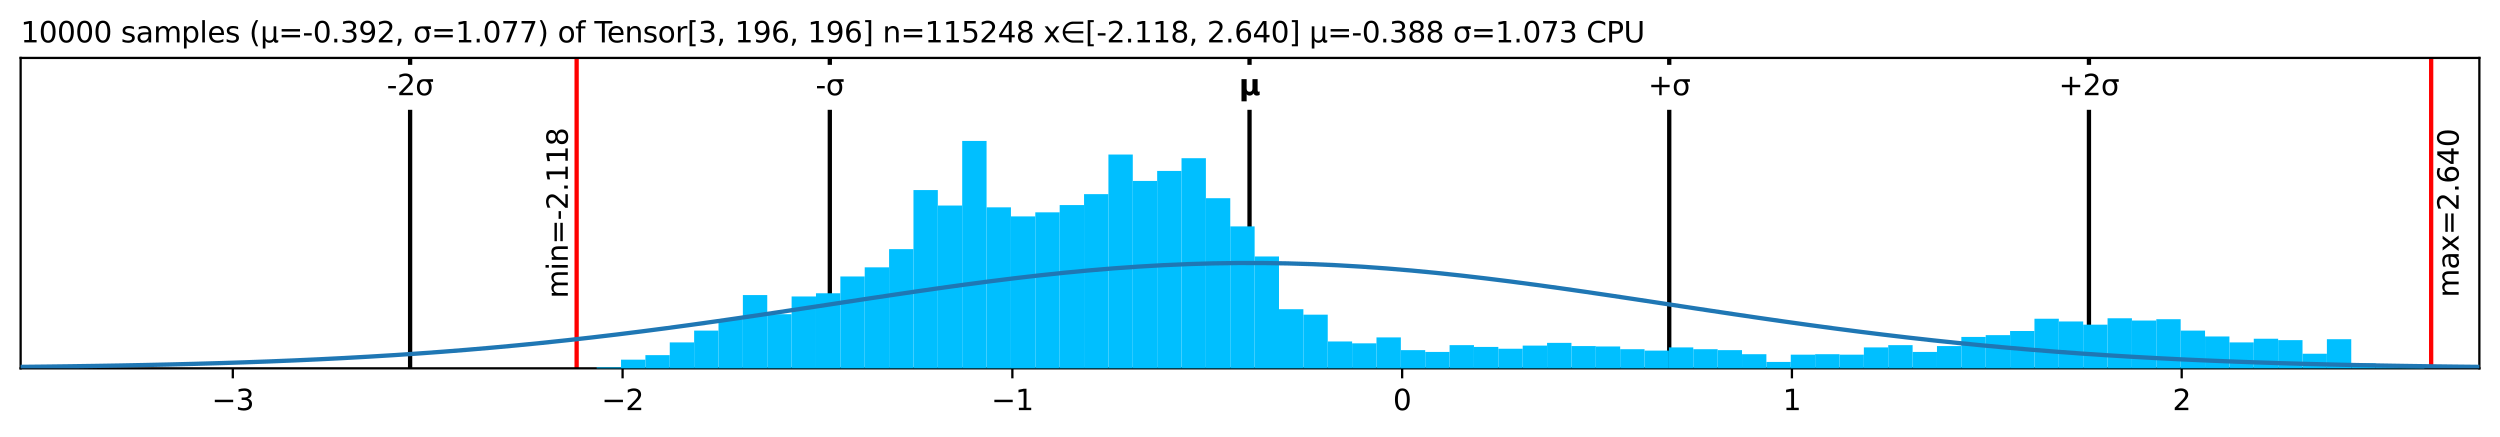 <?xml version="1.0" encoding="utf-8" standalone="no"?>
<!DOCTYPE svg PUBLIC "-//W3C//DTD SVG 1.1//EN"
  "http://www.w3.org/Graphics/SVG/1.1/DTD/svg11.dtd">
<svg xmlns:xlink="http://www.w3.org/1999/xlink" width="872.4pt" height="152.406pt" viewBox="0 0 872.4 152.406" xmlns="http://www.w3.org/2000/svg" version="1.1">
 <defs>
  <style type="text/css">*{stroke-linejoin: round; stroke-linecap: butt}</style>
 </defs>
 <g id="figure_1">
  <g id="patch_1">
   <path d="M 0 152.406 
L 872.4 152.406 
L 872.4 0 
L 0 0 
z
" style="fill: #ffffff"/>
  </g>
  <g id="axes_1">
   <g id="patch_2">
    <path d="M 7.2 128.528 
L 865.2 128.528 
L 865.2 20.214 
L 7.2 20.214 
z
" style="fill: #ffffff"/>
   </g>
   <g id="matplotlib.axis_1">
    <g id="xtick_1">
     <g id="line2d_1">
      <defs>
       <path id="m8f1de1206a" d="M 0 0 
L 0 3.5 
" style="stroke: #000000; stroke-width: 0.8"/>
      </defs>
      <g>
       <use xlink:href="#m8f1de1206a" x="81.243" y="128.528" style="stroke: #000000; stroke-width: 0.8"/>
      </g>
     </g>
     <g id="text_1">
      <!-- −3 -->
      <g transform="translate(73.872 143.127) scale(0.1 -0.1)">
       <defs>
        <path id="DejaVuSans-2212" d="M 678 2272 
L 4684 2272 
L 4684 1741 
L 678 1741 
L 678 2272 
z
" transform="scale(0.016)"/>
        <path id="DejaVuSans-33" d="M 2597 2516 
Q 3050 2419 3304 2112 
Q 3559 1806 3559 1356 
Q 3559 666 3084 287 
Q 2609 -91 1734 -91 
Q 1441 -91 1130 -33 
Q 819 25 488 141 
L 488 750 
Q 750 597 1062 519 
Q 1375 441 1716 441 
Q 2309 441 2620 675 
Q 2931 909 2931 1356 
Q 2931 1769 2642 2001 
Q 2353 2234 1838 2234 
L 1294 2234 
L 1294 2753 
L 1863 2753 
Q 2328 2753 2575 2939 
Q 2822 3125 2822 3475 
Q 2822 3834 2567 4026 
Q 2313 4219 1838 4219 
Q 1578 4219 1281 4162 
Q 984 4106 628 3988 
L 628 4550 
Q 988 4650 1302 4700 
Q 1616 4750 1894 4750 
Q 2613 4750 3031 4423 
Q 3450 4097 3450 3541 
Q 3450 3153 3228 2886 
Q 3006 2619 2597 2516 
z
" transform="scale(0.016)"/>
       </defs>
       <use xlink:href="#DejaVuSans-2212"/>
       <use xlink:href="#DejaVuSans-33" x="83.789"/>
      </g>
     </g>
    </g>
    <g id="xtick_2">
     <g id="line2d_2">
      <g>
       <use xlink:href="#m8f1de1206a" x="217.259" y="128.528" style="stroke: #000000; stroke-width: 0.8"/>
      </g>
     </g>
     <g id="text_2">
      <!-- −2 -->
      <g transform="translate(209.888 143.127) scale(0.1 -0.1)">
       <defs>
        <path id="DejaVuSans-32" d="M 1228 531 
L 3431 531 
L 3431 0 
L 469 0 
L 469 531 
Q 828 903 1448 1529 
Q 2069 2156 2228 2338 
Q 2531 2678 2651 2914 
Q 2772 3150 2772 3378 
Q 2772 3750 2511 3984 
Q 2250 4219 1831 4219 
Q 1534 4219 1204 4116 
Q 875 4013 500 3803 
L 500 4441 
Q 881 4594 1212 4672 
Q 1544 4750 1819 4750 
Q 2544 4750 2975 4387 
Q 3406 4025 3406 3419 
Q 3406 3131 3298 2873 
Q 3191 2616 2906 2266 
Q 2828 2175 2409 1742 
Q 1991 1309 1228 531 
z
" transform="scale(0.016)"/>
       </defs>
       <use xlink:href="#DejaVuSans-2212"/>
       <use xlink:href="#DejaVuSans-32" x="83.789"/>
      </g>
     </g>
    </g>
    <g id="xtick_3">
     <g id="line2d_3">
      <g>
       <use xlink:href="#m8f1de1206a" x="353.276" y="128.528" style="stroke: #000000; stroke-width: 0.8"/>
      </g>
     </g>
     <g id="text_3">
      <!-- −1 -->
      <g transform="translate(345.905 143.127) scale(0.1 -0.1)">
       <defs>
        <path id="DejaVuSans-31" d="M 794 531 
L 1825 531 
L 1825 4091 
L 703 3866 
L 703 4441 
L 1819 4666 
L 2450 4666 
L 2450 531 
L 3481 531 
L 3481 0 
L 794 0 
L 794 531 
z
" transform="scale(0.016)"/>
       </defs>
       <use xlink:href="#DejaVuSans-2212"/>
       <use xlink:href="#DejaVuSans-31" x="83.789"/>
      </g>
     </g>
    </g>
    <g id="xtick_4">
     <g id="line2d_4">
      <g>
       <use xlink:href="#m8f1de1206a" x="489.292" y="128.528" style="stroke: #000000; stroke-width: 0.8"/>
      </g>
     </g>
     <g id="text_4">
      <!-- 0 -->
      <g transform="translate(486.111 143.127) scale(0.1 -0.1)">
       <defs>
        <path id="DejaVuSans-30" d="M 2034 4250 
Q 1547 4250 1301 3770 
Q 1056 3291 1056 2328 
Q 1056 1369 1301 889 
Q 1547 409 2034 409 
Q 2525 409 2770 889 
Q 3016 1369 3016 2328 
Q 3016 3291 2770 3770 
Q 2525 4250 2034 4250 
z
M 2034 4750 
Q 2819 4750 3233 4129 
Q 3647 3509 3647 2328 
Q 3647 1150 3233 529 
Q 2819 -91 2034 -91 
Q 1250 -91 836 529 
Q 422 1150 422 2328 
Q 422 3509 836 4129 
Q 1250 4750 2034 4750 
z
" transform="scale(0.016)"/>
       </defs>
       <use xlink:href="#DejaVuSans-30"/>
      </g>
     </g>
    </g>
    <g id="xtick_5">
     <g id="line2d_5">
      <g>
       <use xlink:href="#m8f1de1206a" x="625.309" y="128.528" style="stroke: #000000; stroke-width: 0.8"/>
      </g>
     </g>
     <g id="text_5">
      <!-- 1 -->
      <g transform="translate(622.128 143.127) scale(0.1 -0.1)">
       <use xlink:href="#DejaVuSans-31"/>
      </g>
     </g>
    </g>
    <g id="xtick_6">
     <g id="line2d_6">
      <g>
       <use xlink:href="#m8f1de1206a" x="761.325" y="128.528" style="stroke: #000000; stroke-width: 0.8"/>
      </g>
     </g>
     <g id="text_6">
      <!-- 2 -->
      <g transform="translate(758.144 143.127) scale(0.1 -0.1)">
       <use xlink:href="#DejaVuSans-32"/>
      </g>
     </g>
    </g>
   </g>
   <g id="matplotlib.axis_2"/>
   <g id="line2d_7">
    <path d="M 143.111 128.528 
L 143.111 20.214 
" clip-path="url(#pf9fded9776)" style="fill: none; stroke: #000000; stroke-width: 1.5; stroke-linecap: square"/>
   </g>
   <g id="line2d_8">
    <path d="M 289.573 128.528 
L 289.573 20.214 
" clip-path="url(#pf9fded9776)" style="fill: none; stroke: #000000; stroke-width: 1.5; stroke-linecap: square"/>
   </g>
   <g id="line2d_9">
    <path d="M 436.035 128.528 
L 436.035 20.214 
" clip-path="url(#pf9fded9776)" style="fill: none; stroke: #000000; stroke-width: 1.5; stroke-linecap: square"/>
   </g>
   <g id="line2d_10">
    <path d="M 582.497 128.528 
L 582.497 20.214 
" clip-path="url(#pf9fded9776)" style="fill: none; stroke: #000000; stroke-width: 1.5; stroke-linecap: square"/>
   </g>
   <g id="line2d_11">
    <path d="M 728.959 128.528 
L 728.959 20.214 
" clip-path="url(#pf9fded9776)" style="fill: none; stroke: #000000; stroke-width: 1.5; stroke-linecap: square"/>
   </g>
   <g id="line2d_12">
    <path d="M 201.222 128.528 
L 201.222 20.214 
" clip-path="url(#pf9fded9776)" style="fill: none; stroke: #ff0000; stroke-width: 1.5; stroke-linecap: square"/>
   </g>
   <g id="line2d_13">
    <path d="M 848.376 128.528 
L 848.376 20.214 
" clip-path="url(#pf9fded9776)" style="fill: none; stroke: #ff0000; stroke-width: 1.5; stroke-linecap: square"/>
   </g>
   <g id="patch_3">
    <path d="M 7.2 128.528 
L 7.2 20.214 
" style="fill: none; stroke: #000000; stroke-width: 0.8; stroke-linejoin: miter; stroke-linecap: square"/>
   </g>
   <g id="patch_4">
    <path d="M 865.2 128.528 
L 865.2 20.214 
" style="fill: none; stroke: #000000; stroke-width: 0.8; stroke-linejoin: miter; stroke-linecap: square"/>
   </g>
   <g id="patch_5">
    <path d="M 7.2 128.528 
L 865.2 128.528 
" style="fill: none; stroke: #000000; stroke-width: 0.8; stroke-linejoin: miter; stroke-linecap: square"/>
   </g>
   <g id="patch_6">
    <path d="M 7.2 20.214 
L 865.2 20.214 
" style="fill: none; stroke: #000000; stroke-width: 0.8; stroke-linejoin: miter; stroke-linecap: square"/>
   </g>
   <g id="text_7">
    <g id="patch_7">
     <path d="M 200.222 104.107 
L 200.222 44.635 
Q 200.222 44.635 200.222 44.635 
L 190.544 44.635 
Q 190.544 44.635 190.544 44.635 
L 190.544 104.107 
Q 190.544 104.107 190.544 104.107 
L 200.222 104.107 
Q 200.222 104.107 200.222 104.107 
z
" style="fill: #ffffff"/>
    </g>
    <!-- min=-2.118 -->
    <g transform="translate(198.143 104.107) rotate(-90) scale(0.1 -0.1)">
     <defs>
      <path id="DejaVuSans-6d" d="M 3328 2828 
Q 3544 3216 3844 3400 
Q 4144 3584 4550 3584 
Q 5097 3584 5394 3201 
Q 5691 2819 5691 2113 
L 5691 0 
L 5113 0 
L 5113 2094 
Q 5113 2597 4934 2840 
Q 4756 3084 4391 3084 
Q 3944 3084 3684 2787 
Q 3425 2491 3425 1978 
L 3425 0 
L 2847 0 
L 2847 2094 
Q 2847 2600 2669 2842 
Q 2491 3084 2119 3084 
Q 1678 3084 1418 2786 
Q 1159 2488 1159 1978 
L 1159 0 
L 581 0 
L 581 3500 
L 1159 3500 
L 1159 2956 
Q 1356 3278 1631 3431 
Q 1906 3584 2284 3584 
Q 2666 3584 2933 3390 
Q 3200 3197 3328 2828 
z
" transform="scale(0.016)"/>
      <path id="DejaVuSans-69" d="M 603 3500 
L 1178 3500 
L 1178 0 
L 603 0 
L 603 3500 
z
M 603 4863 
L 1178 4863 
L 1178 4134 
L 603 4134 
L 603 4863 
z
" transform="scale(0.016)"/>
      <path id="DejaVuSans-6e" d="M 3513 2113 
L 3513 0 
L 2938 0 
L 2938 2094 
Q 2938 2591 2744 2837 
Q 2550 3084 2163 3084 
Q 1697 3084 1428 2787 
Q 1159 2491 1159 1978 
L 1159 0 
L 581 0 
L 581 3500 
L 1159 3500 
L 1159 2956 
Q 1366 3272 1645 3428 
Q 1925 3584 2291 3584 
Q 2894 3584 3203 3211 
Q 3513 2838 3513 2113 
z
" transform="scale(0.016)"/>
      <path id="DejaVuSans-3d" d="M 678 2906 
L 4684 2906 
L 4684 2381 
L 678 2381 
L 678 2906 
z
M 678 1631 
L 4684 1631 
L 4684 1100 
L 678 1100 
L 678 1631 
z
" transform="scale(0.016)"/>
      <path id="DejaVuSans-2d" d="M 313 2009 
L 1997 2009 
L 1997 1497 
L 313 1497 
L 313 2009 
z
" transform="scale(0.016)"/>
      <path id="DejaVuSans-2e" d="M 684 794 
L 1344 794 
L 1344 0 
L 684 0 
L 684 794 
z
" transform="scale(0.016)"/>
      <path id="DejaVuSans-38" d="M 2034 2216 
Q 1584 2216 1326 1975 
Q 1069 1734 1069 1313 
Q 1069 891 1326 650 
Q 1584 409 2034 409 
Q 2484 409 2743 651 
Q 3003 894 3003 1313 
Q 3003 1734 2745 1975 
Q 2488 2216 2034 2216 
z
M 1403 2484 
Q 997 2584 770 2862 
Q 544 3141 544 3541 
Q 544 4100 942 4425 
Q 1341 4750 2034 4750 
Q 2731 4750 3128 4425 
Q 3525 4100 3525 3541 
Q 3525 3141 3298 2862 
Q 3072 2584 2669 2484 
Q 3125 2378 3379 2068 
Q 3634 1759 3634 1313 
Q 3634 634 3220 271 
Q 2806 -91 2034 -91 
Q 1263 -91 848 271 
Q 434 634 434 1313 
Q 434 1759 690 2068 
Q 947 2378 1403 2484 
z
M 1172 3481 
Q 1172 3119 1398 2916 
Q 1625 2713 2034 2713 
Q 2441 2713 2670 2916 
Q 2900 3119 2900 3481 
Q 2900 3844 2670 4047 
Q 2441 4250 2034 4250 
Q 1625 4250 1398 4047 
Q 1172 3844 1172 3481 
z
" transform="scale(0.016)"/>
     </defs>
     <use xlink:href="#DejaVuSans-6d"/>
     <use xlink:href="#DejaVuSans-69" x="97.412"/>
     <use xlink:href="#DejaVuSans-6e" x="125.195"/>
     <use xlink:href="#DejaVuSans-3d" x="188.574"/>
     <use xlink:href="#DejaVuSans-2d" x="272.363"/>
     <use xlink:href="#DejaVuSans-32" x="308.447"/>
     <use xlink:href="#DejaVuSans-2e" x="372.07"/>
     <use xlink:href="#DejaVuSans-31" x="403.857"/>
     <use xlink:href="#DejaVuSans-31" x="467.48"/>
     <use xlink:href="#DejaVuSans-38" x="531.104"/>
    </g>
   </g>
   <g id="text_8">
    <g id="patch_8">
     <path d="M 860.054 103.769 
L 860.054 44.973 
Q 860.054 44.973 860.054 44.973 
L 850.376 44.973 
Q 850.376 44.973 850.376 44.973 
L 850.376 103.769 
Q 850.376 103.769 850.376 103.769 
L 860.054 103.769 
Q 860.054 103.769 860.054 103.769 
z
" style="fill: #ffffff"/>
    </g>
    <!-- max=2.640 -->
    <g transform="translate(857.974 103.769) rotate(-90) scale(0.1 -0.1)">
     <defs>
      <path id="DejaVuSans-61" d="M 2194 1759 
Q 1497 1759 1228 1600 
Q 959 1441 959 1056 
Q 959 750 1161 570 
Q 1363 391 1709 391 
Q 2188 391 2477 730 
Q 2766 1069 2766 1631 
L 2766 1759 
L 2194 1759 
z
M 3341 1997 
L 3341 0 
L 2766 0 
L 2766 531 
Q 2569 213 2275 61 
Q 1981 -91 1556 -91 
Q 1019 -91 701 211 
Q 384 513 384 1019 
Q 384 1609 779 1909 
Q 1175 2209 1959 2209 
L 2766 2209 
L 2766 2266 
Q 2766 2663 2505 2880 
Q 2244 3097 1772 3097 
Q 1472 3097 1187 3025 
Q 903 2953 641 2809 
L 641 3341 
Q 956 3463 1253 3523 
Q 1550 3584 1831 3584 
Q 2591 3584 2966 3190 
Q 3341 2797 3341 1997 
z
" transform="scale(0.016)"/>
      <path id="DejaVuSans-78" d="M 3513 3500 
L 2247 1797 
L 3578 0 
L 2900 0 
L 1881 1375 
L 863 0 
L 184 0 
L 1544 1831 
L 300 3500 
L 978 3500 
L 1906 2253 
L 2834 3500 
L 3513 3500 
z
" transform="scale(0.016)"/>
      <path id="DejaVuSans-36" d="M 2113 2584 
Q 1688 2584 1439 2293 
Q 1191 2003 1191 1497 
Q 1191 994 1439 701 
Q 1688 409 2113 409 
Q 2538 409 2786 701 
Q 3034 994 3034 1497 
Q 3034 2003 2786 2293 
Q 2538 2584 2113 2584 
z
M 3366 4563 
L 3366 3988 
Q 3128 4100 2886 4159 
Q 2644 4219 2406 4219 
Q 1781 4219 1451 3797 
Q 1122 3375 1075 2522 
Q 1259 2794 1537 2939 
Q 1816 3084 2150 3084 
Q 2853 3084 3261 2657 
Q 3669 2231 3669 1497 
Q 3669 778 3244 343 
Q 2819 -91 2113 -91 
Q 1303 -91 875 529 
Q 447 1150 447 2328 
Q 447 3434 972 4092 
Q 1497 4750 2381 4750 
Q 2619 4750 2861 4703 
Q 3103 4656 3366 4563 
z
" transform="scale(0.016)"/>
      <path id="DejaVuSans-34" d="M 2419 4116 
L 825 1625 
L 2419 1625 
L 2419 4116 
z
M 2253 4666 
L 3047 4666 
L 3047 1625 
L 3713 1625 
L 3713 1100 
L 3047 1100 
L 3047 0 
L 2419 0 
L 2419 1100 
L 313 1100 
L 313 1709 
L 2253 4666 
z
" transform="scale(0.016)"/>
     </defs>
     <use xlink:href="#DejaVuSans-6d"/>
     <use xlink:href="#DejaVuSans-61" x="97.412"/>
     <use xlink:href="#DejaVuSans-78" x="158.691"/>
     <use xlink:href="#DejaVuSans-3d" x="217.871"/>
     <use xlink:href="#DejaVuSans-32" x="301.66"/>
     <use xlink:href="#DejaVuSans-2e" x="365.283"/>
     <use xlink:href="#DejaVuSans-36" x="397.07"/>
     <use xlink:href="#DejaVuSans-34" x="460.693"/>
     <use xlink:href="#DejaVuSans-30" x="524.316"/>
    </g>
   </g>
   <g id="text_9">
    <!-- 10000 samples (μ=-0.392, σ=1.077) of Tensor[3, 196, 196] n=115248 x∈[-2.118, 2.640] μ=-0.388 σ=1.073 CPU -->
    <g transform="translate(7.2 14.798) scale(0.1 -0.1)">
     <defs>
      <path id="DejaVuSans-20" transform="scale(0.016)"/>
      <path id="DejaVuSans-73" d="M 2834 3397 
L 2834 2853 
Q 2591 2978 2328 3040 
Q 2066 3103 1784 3103 
Q 1356 3103 1142 2972 
Q 928 2841 928 2578 
Q 928 2378 1081 2264 
Q 1234 2150 1697 2047 
L 1894 2003 
Q 2506 1872 2764 1633 
Q 3022 1394 3022 966 
Q 3022 478 2636 193 
Q 2250 -91 1575 -91 
Q 1294 -91 989 -36 
Q 684 19 347 128 
L 347 722 
Q 666 556 975 473 
Q 1284 391 1588 391 
Q 1994 391 2212 530 
Q 2431 669 2431 922 
Q 2431 1156 2273 1281 
Q 2116 1406 1581 1522 
L 1381 1569 
Q 847 1681 609 1914 
Q 372 2147 372 2553 
Q 372 3047 722 3315 
Q 1072 3584 1716 3584 
Q 2034 3584 2315 3537 
Q 2597 3491 2834 3397 
z
" transform="scale(0.016)"/>
      <path id="DejaVuSans-70" d="M 1159 525 
L 1159 -1331 
L 581 -1331 
L 581 3500 
L 1159 3500 
L 1159 2969 
Q 1341 3281 1617 3432 
Q 1894 3584 2278 3584 
Q 2916 3584 3314 3078 
Q 3713 2572 3713 1747 
Q 3713 922 3314 415 
Q 2916 -91 2278 -91 
Q 1894 -91 1617 61 
Q 1341 213 1159 525 
z
M 3116 1747 
Q 3116 2381 2855 2742 
Q 2594 3103 2138 3103 
Q 1681 3103 1420 2742 
Q 1159 2381 1159 1747 
Q 1159 1113 1420 752 
Q 1681 391 2138 391 
Q 2594 391 2855 752 
Q 3116 1113 3116 1747 
z
" transform="scale(0.016)"/>
      <path id="DejaVuSans-6c" d="M 603 4863 
L 1178 4863 
L 1178 0 
L 603 0 
L 603 4863 
z
" transform="scale(0.016)"/>
      <path id="DejaVuSans-65" d="M 3597 1894 
L 3597 1613 
L 953 1613 
Q 991 1019 1311 708 
Q 1631 397 2203 397 
Q 2534 397 2845 478 
Q 3156 559 3463 722 
L 3463 178 
Q 3153 47 2828 -22 
Q 2503 -91 2169 -91 
Q 1331 -91 842 396 
Q 353 884 353 1716 
Q 353 2575 817 3079 
Q 1281 3584 2069 3584 
Q 2775 3584 3186 3129 
Q 3597 2675 3597 1894 
z
M 3022 2063 
Q 3016 2534 2758 2815 
Q 2500 3097 2075 3097 
Q 1594 3097 1305 2825 
Q 1016 2553 972 2059 
L 3022 2063 
z
" transform="scale(0.016)"/>
      <path id="DejaVuSans-28" d="M 1984 4856 
Q 1566 4138 1362 3434 
Q 1159 2731 1159 2009 
Q 1159 1288 1364 580 
Q 1569 -128 1984 -844 
L 1484 -844 
Q 1016 -109 783 600 
Q 550 1309 550 2009 
Q 550 2706 781 3412 
Q 1013 4119 1484 4856 
L 1984 4856 
z
" transform="scale(0.016)"/>
      <path id="DejaVuSans-3bc" d="M 544 -1331 
L 544 3500 
L 1119 3500 
L 1119 1325 
Q 1119 872 1334 640 
Q 1550 409 1972 409 
Q 2434 409 2667 671 
Q 2900 934 2900 1459 
L 2900 3500 
L 3475 3500 
L 3475 806 
Q 3475 619 3529 530 
Q 3584 441 3700 441 
Q 3728 441 3778 458 
Q 3828 475 3916 513 
L 3916 50 
Q 3788 -22 3673 -56 
Q 3559 -91 3450 -91 
Q 3234 -91 3106 31 
Q 2978 153 2931 403 
Q 2775 156 2548 32 
Q 2322 -91 2016 -91 
Q 1697 -91 1473 31 
Q 1250 153 1119 397 
L 1119 -1331 
L 544 -1331 
z
" transform="scale(0.016)"/>
      <path id="DejaVuSans-39" d="M 703 97 
L 703 672 
Q 941 559 1184 500 
Q 1428 441 1663 441 
Q 2288 441 2617 861 
Q 2947 1281 2994 2138 
Q 2813 1869 2534 1725 
Q 2256 1581 1919 1581 
Q 1219 1581 811 2004 
Q 403 2428 403 3163 
Q 403 3881 828 4315 
Q 1253 4750 1959 4750 
Q 2769 4750 3195 4129 
Q 3622 3509 3622 2328 
Q 3622 1225 3098 567 
Q 2575 -91 1691 -91 
Q 1453 -91 1209 -44 
Q 966 3 703 97 
z
M 1959 2075 
Q 2384 2075 2632 2365 
Q 2881 2656 2881 3163 
Q 2881 3666 2632 3958 
Q 2384 4250 1959 4250 
Q 1534 4250 1286 3958 
Q 1038 3666 1038 3163 
Q 1038 2656 1286 2365 
Q 1534 2075 1959 2075 
z
" transform="scale(0.016)"/>
      <path id="DejaVuSans-2c" d="M 750 794 
L 1409 794 
L 1409 256 
L 897 -744 
L 494 -744 
L 750 256 
L 750 794 
z
" transform="scale(0.016)"/>
      <path id="DejaVuSans-3c3" d="M 1959 3044 
Q 1484 3044 1228 2700 
Q 959 2341 959 1747 
Q 959 1119 1226 758 
Q 1494 397 1959 397 
Q 2419 397 2687 759 
Q 2956 1122 2956 1747 
Q 2956 2319 2688 2700 
Q 2441 3044 1959 3044 
z
M 1959 3500 
L 3869 3500 
L 3869 2925 
L 3225 2925 
Q 3566 2438 3566 1747 
Q 3566 888 3138 400 
Q 2709 -91 1959 -91 
Q 1206 -91 781 400 
Q 353 888 353 1747 
Q 353 2613 781 3097 
Q 1134 3500 1959 3500 
z
" transform="scale(0.016)"/>
      <path id="DejaVuSans-37" d="M 525 4666 
L 3525 4666 
L 3525 4397 
L 1831 0 
L 1172 0 
L 2766 4134 
L 525 4134 
L 525 4666 
z
" transform="scale(0.016)"/>
      <path id="DejaVuSans-29" d="M 513 4856 
L 1013 4856 
Q 1481 4119 1714 3412 
Q 1947 2706 1947 2009 
Q 1947 1309 1714 600 
Q 1481 -109 1013 -844 
L 513 -844 
Q 928 -128 1133 580 
Q 1338 1288 1338 2009 
Q 1338 2731 1133 3434 
Q 928 4138 513 4856 
z
" transform="scale(0.016)"/>
      <path id="DejaVuSans-6f" d="M 1959 3097 
Q 1497 3097 1228 2736 
Q 959 2375 959 1747 
Q 959 1119 1226 758 
Q 1494 397 1959 397 
Q 2419 397 2687 759 
Q 2956 1122 2956 1747 
Q 2956 2369 2687 2733 
Q 2419 3097 1959 3097 
z
M 1959 3584 
Q 2709 3584 3137 3096 
Q 3566 2609 3566 1747 
Q 3566 888 3137 398 
Q 2709 -91 1959 -91 
Q 1206 -91 779 398 
Q 353 888 353 1747 
Q 353 2609 779 3096 
Q 1206 3584 1959 3584 
z
" transform="scale(0.016)"/>
      <path id="DejaVuSans-66" d="M 2375 4863 
L 2375 4384 
L 1825 4384 
Q 1516 4384 1395 4259 
Q 1275 4134 1275 3809 
L 1275 3500 
L 2222 3500 
L 2222 3053 
L 1275 3053 
L 1275 0 
L 697 0 
L 697 3053 
L 147 3053 
L 147 3500 
L 697 3500 
L 697 3744 
Q 697 4328 969 4595 
Q 1241 4863 1831 4863 
L 2375 4863 
z
" transform="scale(0.016)"/>
      <path id="DejaVuSans-54" d="M -19 4666 
L 3928 4666 
L 3928 4134 
L 2272 4134 
L 2272 0 
L 1638 0 
L 1638 4134 
L -19 4134 
L -19 4666 
z
" transform="scale(0.016)"/>
      <path id="DejaVuSans-72" d="M 2631 2963 
Q 2534 3019 2420 3045 
Q 2306 3072 2169 3072 
Q 1681 3072 1420 2755 
Q 1159 2438 1159 1844 
L 1159 0 
L 581 0 
L 581 3500 
L 1159 3500 
L 1159 2956 
Q 1341 3275 1631 3429 
Q 1922 3584 2338 3584 
Q 2397 3584 2469 3576 
Q 2541 3569 2628 3553 
L 2631 2963 
z
" transform="scale(0.016)"/>
      <path id="DejaVuSans-5b" d="M 550 4863 
L 1875 4863 
L 1875 4416 
L 1125 4416 
L 1125 -397 
L 1875 -397 
L 1875 -844 
L 550 -844 
L 550 4863 
z
" transform="scale(0.016)"/>
      <path id="DejaVuSans-5d" d="M 1947 4863 
L 1947 -844 
L 622 -844 
L 622 -397 
L 1369 -397 
L 1369 4416 
L 622 4416 
L 622 4863 
L 1947 4863 
z
" transform="scale(0.016)"/>
      <path id="DejaVuSans-35" d="M 691 4666 
L 3169 4666 
L 3169 4134 
L 1269 4134 
L 1269 2991 
Q 1406 3038 1543 3061 
Q 1681 3084 1819 3084 
Q 2600 3084 3056 2656 
Q 3513 2228 3513 1497 
Q 3513 744 3044 326 
Q 2575 -91 1722 -91 
Q 1428 -91 1123 -41 
Q 819 9 494 109 
L 494 744 
Q 775 591 1075 516 
Q 1375 441 1709 441 
Q 2250 441 2565 725 
Q 2881 1009 2881 1497 
Q 2881 1984 2565 2268 
Q 2250 2553 1709 2553 
Q 1456 2553 1204 2497 
Q 953 2441 691 2322 
L 691 4666 
z
" transform="scale(0.016)"/>
      <path id="DejaVuSans-2208" d="M 1072 1959 
Q 1094 1728 1291 1353 
Q 1522 919 1959 675 
Q 2388 438 2850 434 
L 5028 434 
L 5028 -63 
L 2850 -63 
Q 2250 -63 1695 246 
Q 1141 556 844 1106 
Q 547 1656 547 2241 
Q 547 2819 844 3369 
Q 1141 3919 1695 4231 
Q 2250 4544 2850 4544 
L 5028 4544 
L 5028 4047 
L 2850 4047 
Q 2388 4044 1959 3803 
Q 1525 3556 1291 3125 
Q 1091 2750 1063 2459 
L 5028 2459 
L 5028 1959 
L 1072 1959 
z
" transform="scale(0.016)"/>
      <path id="DejaVuSans-43" d="M 4122 4306 
L 4122 3641 
Q 3803 3938 3442 4084 
Q 3081 4231 2675 4231 
Q 1875 4231 1450 3742 
Q 1025 3253 1025 2328 
Q 1025 1406 1450 917 
Q 1875 428 2675 428 
Q 3081 428 3442 575 
Q 3803 722 4122 1019 
L 4122 359 
Q 3791 134 3420 21 
Q 3050 -91 2638 -91 
Q 1578 -91 968 557 
Q 359 1206 359 2328 
Q 359 3453 968 4101 
Q 1578 4750 2638 4750 
Q 3056 4750 3426 4639 
Q 3797 4528 4122 4306 
z
" transform="scale(0.016)"/>
      <path id="DejaVuSans-50" d="M 1259 4147 
L 1259 2394 
L 2053 2394 
Q 2494 2394 2734 2622 
Q 2975 2850 2975 3272 
Q 2975 3691 2734 3919 
Q 2494 4147 2053 4147 
L 1259 4147 
z
M 628 4666 
L 2053 4666 
Q 2838 4666 3239 4311 
Q 3641 3956 3641 3272 
Q 3641 2581 3239 2228 
Q 2838 1875 2053 1875 
L 1259 1875 
L 1259 0 
L 628 0 
L 628 4666 
z
" transform="scale(0.016)"/>
      <path id="DejaVuSans-55" d="M 556 4666 
L 1191 4666 
L 1191 1831 
Q 1191 1081 1462 751 
Q 1734 422 2344 422 
Q 2950 422 3222 751 
Q 3494 1081 3494 1831 
L 3494 4666 
L 4128 4666 
L 4128 1753 
Q 4128 841 3676 375 
Q 3225 -91 2344 -91 
Q 1459 -91 1007 375 
Q 556 841 556 1753 
L 556 4666 
z
" transform="scale(0.016)"/>
     </defs>
     <use xlink:href="#DejaVuSans-31"/>
     <use xlink:href="#DejaVuSans-30" x="63.623"/>
     <use xlink:href="#DejaVuSans-30" x="127.246"/>
     <use xlink:href="#DejaVuSans-30" x="190.869"/>
     <use xlink:href="#DejaVuSans-30" x="254.492"/>
     <use xlink:href="#DejaVuSans-20" x="318.115"/>
     <use xlink:href="#DejaVuSans-73" x="349.902"/>
     <use xlink:href="#DejaVuSans-61" x="402.002"/>
     <use xlink:href="#DejaVuSans-6d" x="463.281"/>
     <use xlink:href="#DejaVuSans-70" x="560.693"/>
     <use xlink:href="#DejaVuSans-6c" x="624.17"/>
     <use xlink:href="#DejaVuSans-65" x="651.953"/>
     <use xlink:href="#DejaVuSans-73" x="713.477"/>
     <use xlink:href="#DejaVuSans-20" x="765.576"/>
     <use xlink:href="#DejaVuSans-28" x="797.363"/>
     <use xlink:href="#DejaVuSans-3bc" x="836.377"/>
     <use xlink:href="#DejaVuSans-3d" x="900"/>
     <use xlink:href="#DejaVuSans-2d" x="983.789"/>
     <use xlink:href="#DejaVuSans-30" x="1019.873"/>
     <use xlink:href="#DejaVuSans-2e" x="1083.496"/>
     <use xlink:href="#DejaVuSans-33" x="1115.283"/>
     <use xlink:href="#DejaVuSans-39" x="1178.906"/>
     <use xlink:href="#DejaVuSans-32" x="1242.529"/>
     <use xlink:href="#DejaVuSans-2c" x="1306.152"/>
     <use xlink:href="#DejaVuSans-20" x="1337.939"/>
     <use xlink:href="#DejaVuSans-3c3" x="1369.727"/>
     <use xlink:href="#DejaVuSans-3d" x="1433.105"/>
     <use xlink:href="#DejaVuSans-31" x="1516.895"/>
     <use xlink:href="#DejaVuSans-2e" x="1580.518"/>
     <use xlink:href="#DejaVuSans-30" x="1612.305"/>
     <use xlink:href="#DejaVuSans-37" x="1675.928"/>
     <use xlink:href="#DejaVuSans-37" x="1739.551"/>
     <use xlink:href="#DejaVuSans-29" x="1803.174"/>
     <use xlink:href="#DejaVuSans-20" x="1842.188"/>
     <use xlink:href="#DejaVuSans-6f" x="1873.975"/>
     <use xlink:href="#DejaVuSans-66" x="1935.156"/>
     <use xlink:href="#DejaVuSans-20" x="1970.361"/>
     <use xlink:href="#DejaVuSans-54" x="2002.148"/>
     <use xlink:href="#DejaVuSans-65" x="2046.232"/>
     <use xlink:href="#DejaVuSans-6e" x="2107.756"/>
     <use xlink:href="#DejaVuSans-73" x="2171.135"/>
     <use xlink:href="#DejaVuSans-6f" x="2223.234"/>
     <use xlink:href="#DejaVuSans-72" x="2284.416"/>
     <use xlink:href="#DejaVuSans-5b" x="2325.529"/>
     <use xlink:href="#DejaVuSans-33" x="2364.543"/>
     <use xlink:href="#DejaVuSans-2c" x="2428.166"/>
     <use xlink:href="#DejaVuSans-20" x="2459.953"/>
     <use xlink:href="#DejaVuSans-31" x="2491.74"/>
     <use xlink:href="#DejaVuSans-39" x="2555.363"/>
     <use xlink:href="#DejaVuSans-36" x="2618.986"/>
     <use xlink:href="#DejaVuSans-2c" x="2682.609"/>
     <use xlink:href="#DejaVuSans-20" x="2714.396"/>
     <use xlink:href="#DejaVuSans-31" x="2746.184"/>
     <use xlink:href="#DejaVuSans-39" x="2809.807"/>
     <use xlink:href="#DejaVuSans-36" x="2873.43"/>
     <use xlink:href="#DejaVuSans-5d" x="2937.053"/>
     <use xlink:href="#DejaVuSans-20" x="2976.066"/>
     <use xlink:href="#DejaVuSans-6e" x="3007.854"/>
     <use xlink:href="#DejaVuSans-3d" x="3071.232"/>
     <use xlink:href="#DejaVuSans-31" x="3155.021"/>
     <use xlink:href="#DejaVuSans-31" x="3218.645"/>
     <use xlink:href="#DejaVuSans-35" x="3282.268"/>
     <use xlink:href="#DejaVuSans-32" x="3345.891"/>
     <use xlink:href="#DejaVuSans-34" x="3409.514"/>
     <use xlink:href="#DejaVuSans-38" x="3473.137"/>
     <use xlink:href="#DejaVuSans-20" x="3536.76"/>
     <use xlink:href="#DejaVuSans-78" x="3568.547"/>
     <use xlink:href="#DejaVuSans-2208" x="3627.727"/>
     <use xlink:href="#DejaVuSans-5b" x="3714.836"/>
     <use xlink:href="#DejaVuSans-2d" x="3753.85"/>
     <use xlink:href="#DejaVuSans-32" x="3789.934"/>
     <use xlink:href="#DejaVuSans-2e" x="3853.557"/>
     <use xlink:href="#DejaVuSans-31" x="3885.344"/>
     <use xlink:href="#DejaVuSans-31" x="3948.967"/>
     <use xlink:href="#DejaVuSans-38" x="4012.59"/>
     <use xlink:href="#DejaVuSans-2c" x="4076.213"/>
     <use xlink:href="#DejaVuSans-20" x="4108"/>
     <use xlink:href="#DejaVuSans-32" x="4139.787"/>
     <use xlink:href="#DejaVuSans-2e" x="4203.41"/>
     <use xlink:href="#DejaVuSans-36" x="4235.197"/>
     <use xlink:href="#DejaVuSans-34" x="4298.82"/>
     <use xlink:href="#DejaVuSans-30" x="4362.443"/>
     <use xlink:href="#DejaVuSans-5d" x="4426.066"/>
     <use xlink:href="#DejaVuSans-20" x="4465.08"/>
     <use xlink:href="#DejaVuSans-3bc" x="4496.867"/>
     <use xlink:href="#DejaVuSans-3d" x="4560.49"/>
     <use xlink:href="#DejaVuSans-2d" x="4644.279"/>
     <use xlink:href="#DejaVuSans-30" x="4680.363"/>
     <use xlink:href="#DejaVuSans-2e" x="4743.986"/>
     <use xlink:href="#DejaVuSans-33" x="4775.773"/>
     <use xlink:href="#DejaVuSans-38" x="4839.396"/>
     <use xlink:href="#DejaVuSans-38" x="4903.02"/>
     <use xlink:href="#DejaVuSans-20" x="4966.643"/>
     <use xlink:href="#DejaVuSans-3c3" x="4998.43"/>
     <use xlink:href="#DejaVuSans-3d" x="5061.809"/>
     <use xlink:href="#DejaVuSans-31" x="5145.598"/>
     <use xlink:href="#DejaVuSans-2e" x="5209.221"/>
     <use xlink:href="#DejaVuSans-30" x="5241.008"/>
     <use xlink:href="#DejaVuSans-37" x="5304.631"/>
     <use xlink:href="#DejaVuSans-33" x="5368.254"/>
     <use xlink:href="#DejaVuSans-20" x="5431.877"/>
     <use xlink:href="#DejaVuSans-43" x="5463.664"/>
     <use xlink:href="#DejaVuSans-50" x="5533.488"/>
     <use xlink:href="#DejaVuSans-55" x="5593.791"/>
    </g>
   </g>
   <g id="patch_9">
    <path d="M 208.21 128.528 
L 216.714 128.528 
L 216.714 128.211 
L 208.21 128.211 
z
" clip-path="url(#pf9fded9776)" style="fill: #00bfff"/>
   </g>
   <g id="patch_10">
    <path d="M 216.714 128.528 
L 225.218 128.528 
L 225.218 125.513 
L 216.714 125.513 
z
" clip-path="url(#pf9fded9776)" style="fill: #00bfff"/>
   </g>
   <g id="patch_11">
    <path d="M 225.218 128.528 
L 233.722 128.528 
L 233.722 123.926 
L 225.218 123.926 
z
" clip-path="url(#pf9fded9776)" style="fill: #00bfff"/>
   </g>
   <g id="patch_12">
    <path d="M 233.722 128.528 
L 242.226 128.528 
L 242.226 119.482 
L 233.722 119.482 
z
" clip-path="url(#pf9fded9776)" style="fill: #00bfff"/>
   </g>
   <g id="patch_13">
    <path d="M 242.226 128.528 
L 250.73 128.528 
L 250.73 115.356 
L 242.226 115.356 
z
" clip-path="url(#pf9fded9776)" style="fill: #00bfff"/>
   </g>
   <g id="patch_14">
    <path d="M 250.73 128.528 
L 259.234 128.528 
L 259.234 111.388 
L 250.73 111.388 
z
" clip-path="url(#pf9fded9776)" style="fill: #00bfff"/>
   </g>
   <g id="patch_15">
    <path d="M 259.234 128.528 
L 267.738 128.528 
L 267.738 102.977 
L 259.234 102.977 
z
" clip-path="url(#pf9fded9776)" style="fill: #00bfff"/>
   </g>
   <g id="patch_16">
    <path d="M 267.738 128.528 
L 276.242 128.528 
L 276.242 109.643 
L 267.738 109.643 
z
" clip-path="url(#pf9fded9776)" style="fill: #00bfff"/>
   </g>
   <g id="patch_17">
    <path d="M 276.242 128.528 
L 284.746 128.528 
L 284.746 103.453 
L 276.242 103.453 
z
" clip-path="url(#pf9fded9776)" style="fill: #00bfff"/>
   </g>
   <g id="patch_18">
    <path d="M 284.746 128.528 
L 293.25 128.528 
L 293.25 102.342 
L 284.746 102.342 
z
" clip-path="url(#pf9fded9776)" style="fill: #00bfff"/>
   </g>
   <g id="patch_19">
    <path d="M 293.25 128.528 
L 301.753 128.528 
L 301.753 96.47 
L 293.25 96.47 
z
" clip-path="url(#pf9fded9776)" style="fill: #00bfff"/>
   </g>
   <g id="patch_20">
    <path d="M 301.753 128.528 
L 310.257 128.528 
L 310.257 93.296 
L 301.753 93.296 
z
" clip-path="url(#pf9fded9776)" style="fill: #00bfff"/>
   </g>
   <g id="patch_21">
    <path d="M 310.257 128.528 
L 318.761 128.528 
L 318.761 86.948 
L 310.257 86.948 
z
" clip-path="url(#pf9fded9776)" style="fill: #00bfff"/>
   </g>
   <g id="patch_22">
    <path d="M 318.761 128.528 
L 327.265 128.528 
L 327.265 66.317 
L 318.761 66.317 
z
" clip-path="url(#pf9fded9776)" style="fill: #00bfff"/>
   </g>
   <g id="patch_23">
    <path d="M 327.265 128.528 
L 335.769 128.528 
L 335.769 71.713 
L 327.265 71.713 
z
" clip-path="url(#pf9fded9776)" style="fill: #00bfff"/>
   </g>
   <g id="patch_24">
    <path d="M 335.769 128.528 
L 344.273 128.528 
L 344.273 49.177 
L 335.769 49.177 
z
" clip-path="url(#pf9fded9776)" style="fill: #00bfff"/>
   </g>
   <g id="patch_25">
    <path d="M 344.273 128.528 
L 352.777 128.528 
L 352.777 72.348 
L 344.273 72.348 
z
" clip-path="url(#pf9fded9776)" style="fill: #00bfff"/>
   </g>
   <g id="patch_26">
    <path d="M 352.777 128.528 
L 361.281 128.528 
L 361.281 75.522 
L 352.777 75.522 
z
" clip-path="url(#pf9fded9776)" style="fill: #00bfff"/>
   </g>
   <g id="patch_27">
    <path d="M 361.281 128.528 
L 369.785 128.528 
L 369.785 74.093 
L 361.281 74.093 
z
" clip-path="url(#pf9fded9776)" style="fill: #00bfff"/>
   </g>
   <g id="patch_28">
    <path d="M 369.785 128.528 
L 378.289 128.528 
L 378.289 71.554 
L 369.785 71.554 
z
" clip-path="url(#pf9fded9776)" style="fill: #00bfff"/>
   </g>
   <g id="patch_29">
    <path d="M 378.289 128.528 
L 386.793 128.528 
L 386.793 67.745 
L 378.289 67.745 
z
" clip-path="url(#pf9fded9776)" style="fill: #00bfff"/>
   </g>
   <g id="patch_30">
    <path d="M 386.793 128.528 
L 395.297 128.528 
L 395.297 53.938 
L 386.793 53.938 
z
" clip-path="url(#pf9fded9776)" style="fill: #00bfff"/>
   </g>
   <g id="patch_31">
    <path d="M 395.297 128.528 
L 403.801 128.528 
L 403.801 63.143 
L 395.297 63.143 
z
" clip-path="url(#pf9fded9776)" style="fill: #00bfff"/>
   </g>
   <g id="patch_32">
    <path d="M 403.801 128.528 
L 412.305 128.528 
L 412.305 59.652 
L 403.801 59.652 
z
" clip-path="url(#pf9fded9776)" style="fill: #00bfff"/>
   </g>
   <g id="patch_33">
    <path d="M 412.305 128.528 
L 420.809 128.528 
L 420.809 55.208 
L 412.305 55.208 
z
" clip-path="url(#pf9fded9776)" style="fill: #00bfff"/>
   </g>
   <g id="patch_34">
    <path d="M 420.809 128.528 
L 429.312 128.528 
L 429.312 69.174 
L 420.809 69.174 
z
" clip-path="url(#pf9fded9776)" style="fill: #00bfff"/>
   </g>
   <g id="patch_35">
    <path d="M 429.312 128.528 
L 437.816 128.528 
L 437.816 79.013 
L 429.312 79.013 
z
" clip-path="url(#pf9fded9776)" style="fill: #00bfff"/>
   </g>
   <g id="patch_36">
    <path d="M 437.816 128.528 
L 446.32 128.528 
L 446.32 89.487 
L 437.816 89.487 
z
" clip-path="url(#pf9fded9776)" style="fill: #00bfff"/>
   </g>
   <g id="patch_37">
    <path d="M 446.32 128.528 
L 454.824 128.528 
L 454.824 107.897 
L 446.32 107.897 
z
" clip-path="url(#pf9fded9776)" style="fill: #00bfff"/>
   </g>
   <g id="patch_38">
    <path d="M 454.824 128.528 
L 463.328 128.528 
L 463.328 109.801 
L 454.824 109.801 
z
" clip-path="url(#pf9fded9776)" style="fill: #00bfff"/>
   </g>
   <g id="patch_39">
    <path d="M 463.328 128.528 
L 471.832 128.528 
L 471.832 119.165 
L 463.328 119.165 
z
" clip-path="url(#pf9fded9776)" style="fill: #00bfff"/>
   </g>
   <g id="patch_40">
    <path d="M 471.832 128.528 
L 480.336 128.528 
L 480.336 119.8 
L 471.832 119.8 
z
" clip-path="url(#pf9fded9776)" style="fill: #00bfff"/>
   </g>
   <g id="patch_41">
    <path d="M 480.336 128.528 
L 488.84 128.528 
L 488.84 117.736 
L 480.336 117.736 
z
" clip-path="url(#pf9fded9776)" style="fill: #00bfff"/>
   </g>
   <g id="patch_42">
    <path d="M 488.84 128.528 
L 497.344 128.528 
L 497.344 122.18 
L 488.84 122.18 
z
" clip-path="url(#pf9fded9776)" style="fill: #00bfff"/>
   </g>
   <g id="patch_43">
    <path d="M 497.344 128.528 
L 505.848 128.528 
L 505.848 122.815 
L 497.344 122.815 
z
" clip-path="url(#pf9fded9776)" style="fill: #00bfff"/>
   </g>
   <g id="patch_44">
    <path d="M 505.848 128.528 
L 514.352 128.528 
L 514.352 120.434 
L 505.848 120.434 
z
" clip-path="url(#pf9fded9776)" style="fill: #00bfff"/>
   </g>
   <g id="patch_45">
    <path d="M 514.352 128.528 
L 522.856 128.528 
L 522.856 121.069 
L 514.352 121.069 
z
" clip-path="url(#pf9fded9776)" style="fill: #00bfff"/>
   </g>
   <g id="patch_46">
    <path d="M 522.856 128.528 
L 531.36 128.528 
L 531.36 121.704 
L 522.856 121.704 
z
" clip-path="url(#pf9fded9776)" style="fill: #00bfff"/>
   </g>
   <g id="patch_47">
    <path d="M 531.36 128.528 
L 539.864 128.528 
L 539.864 120.593 
L 531.36 120.593 
z
" clip-path="url(#pf9fded9776)" style="fill: #00bfff"/>
   </g>
   <g id="patch_48">
    <path d="M 539.864 128.528 
L 548.368 128.528 
L 548.368 119.641 
L 539.864 119.641 
z
" clip-path="url(#pf9fded9776)" style="fill: #00bfff"/>
   </g>
   <g id="patch_49">
    <path d="M 548.368 128.528 
L 556.872 128.528 
L 556.872 120.752 
L 548.368 120.752 
z
" clip-path="url(#pf9fded9776)" style="fill: #00bfff"/>
   </g>
   <g id="patch_50">
    <path d="M 556.872 128.528 
L 565.375 128.528 
L 565.375 120.91 
L 556.872 120.91 
z
" clip-path="url(#pf9fded9776)" style="fill: #00bfff"/>
   </g>
   <g id="patch_51">
    <path d="M 565.375 128.528 
L 573.879 128.528 
L 573.879 121.863 
L 565.375 121.863 
z
" clip-path="url(#pf9fded9776)" style="fill: #00bfff"/>
   </g>
   <g id="patch_52">
    <path d="M 573.879 128.528 
L 582.383 128.528 
L 582.383 122.339 
L 573.879 122.339 
z
" clip-path="url(#pf9fded9776)" style="fill: #00bfff"/>
   </g>
   <g id="patch_53">
    <path d="M 582.383 128.528 
L 590.887 128.528 
L 590.887 121.228 
L 582.383 121.228 
z
" clip-path="url(#pf9fded9776)" style="fill: #00bfff"/>
   </g>
   <g id="patch_54">
    <path d="M 590.887 128.528 
L 599.391 128.528 
L 599.391 121.863 
L 590.887 121.863 
z
" clip-path="url(#pf9fded9776)" style="fill: #00bfff"/>
   </g>
   <g id="patch_55">
    <path d="M 599.391 128.528 
L 607.895 128.528 
L 607.895 122.18 
L 599.391 122.18 
z
" clip-path="url(#pf9fded9776)" style="fill: #00bfff"/>
   </g>
   <g id="patch_56">
    <path d="M 607.895 128.528 
L 616.399 128.528 
L 616.399 123.608 
L 607.895 123.608 
z
" clip-path="url(#pf9fded9776)" style="fill: #00bfff"/>
   </g>
   <g id="patch_57">
    <path d="M 616.399 128.528 
L 624.903 128.528 
L 624.903 126.306 
L 616.399 126.306 
z
" clip-path="url(#pf9fded9776)" style="fill: #00bfff"/>
   </g>
   <g id="patch_58">
    <path d="M 624.903 128.528 
L 633.407 128.528 
L 633.407 123.767 
L 624.903 123.767 
z
" clip-path="url(#pf9fded9776)" style="fill: #00bfff"/>
   </g>
   <g id="patch_59">
    <path d="M 633.407 128.528 
L 641.911 128.528 
L 641.911 123.608 
L 633.407 123.608 
z
" clip-path="url(#pf9fded9776)" style="fill: #00bfff"/>
   </g>
   <g id="patch_60">
    <path d="M 641.911 128.528 
L 650.415 128.528 
L 650.415 123.767 
L 641.911 123.767 
z
" clip-path="url(#pf9fded9776)" style="fill: #00bfff"/>
   </g>
   <g id="patch_61">
    <path d="M 650.415 128.528 
L 658.919 128.528 
L 658.919 121.228 
L 650.415 121.228 
z
" clip-path="url(#pf9fded9776)" style="fill: #00bfff"/>
   </g>
   <g id="patch_62">
    <path d="M 658.919 128.528 
L 667.423 128.528 
L 667.423 120.434 
L 658.919 120.434 
z
" clip-path="url(#pf9fded9776)" style="fill: #00bfff"/>
   </g>
   <g id="patch_63">
    <path d="M 667.423 128.528 
L 675.927 128.528 
L 675.927 122.815 
L 667.423 122.815 
z
" clip-path="url(#pf9fded9776)" style="fill: #00bfff"/>
   </g>
   <g id="patch_64">
    <path d="M 675.927 128.528 
L 684.431 128.528 
L 684.431 120.752 
L 675.927 120.752 
z
" clip-path="url(#pf9fded9776)" style="fill: #00bfff"/>
   </g>
   <g id="patch_65">
    <path d="M 684.431 128.528 
L 692.935 128.528 
L 692.935 117.578 
L 684.431 117.578 
z
" clip-path="url(#pf9fded9776)" style="fill: #00bfff"/>
   </g>
   <g id="patch_66">
    <path d="M 692.935 128.528 
L 701.438 128.528 
L 701.438 116.943 
L 692.935 116.943 
z
" clip-path="url(#pf9fded9776)" style="fill: #00bfff"/>
   </g>
   <g id="patch_67">
    <path d="M 701.438 128.528 
L 709.942 128.528 
L 709.942 115.515 
L 701.438 115.515 
z
" clip-path="url(#pf9fded9776)" style="fill: #00bfff"/>
   </g>
   <g id="patch_68">
    <path d="M 709.942 128.528 
L 718.446 128.528 
L 718.446 111.23 
L 709.942 111.23 
z
" clip-path="url(#pf9fded9776)" style="fill: #00bfff"/>
   </g>
   <g id="patch_69">
    <path d="M 718.446 128.528 
L 726.95 128.528 
L 726.95 112.182 
L 718.446 112.182 
z
" clip-path="url(#pf9fded9776)" style="fill: #00bfff"/>
   </g>
   <g id="patch_70">
    <path d="M 726.95 128.528 
L 735.454 128.528 
L 735.454 113.293 
L 726.95 113.293 
z
" clip-path="url(#pf9fded9776)" style="fill: #00bfff"/>
   </g>
   <g id="patch_71">
    <path d="M 735.454 128.528 
L 743.958 128.528 
L 743.958 111.071 
L 735.454 111.071 
z
" clip-path="url(#pf9fded9776)" style="fill: #00bfff"/>
   </g>
   <g id="patch_72">
    <path d="M 743.958 128.528 
L 752.462 128.528 
L 752.462 111.864 
L 743.958 111.864 
z
" clip-path="url(#pf9fded9776)" style="fill: #00bfff"/>
   </g>
   <g id="patch_73">
    <path d="M 752.462 128.528 
L 760.966 128.528 
L 760.966 111.388 
L 752.462 111.388 
z
" clip-path="url(#pf9fded9776)" style="fill: #00bfff"/>
   </g>
   <g id="patch_74">
    <path d="M 760.966 128.528 
L 769.47 128.528 
L 769.47 115.356 
L 760.966 115.356 
z
" clip-path="url(#pf9fded9776)" style="fill: #00bfff"/>
   </g>
   <g id="patch_75">
    <path d="M 769.47 128.528 
L 777.974 128.528 
L 777.974 117.419 
L 769.47 117.419 
z
" clip-path="url(#pf9fded9776)" style="fill: #00bfff"/>
   </g>
   <g id="patch_76">
    <path d="M 777.974 128.528 
L 786.478 128.528 
L 786.478 119.482 
L 777.974 119.482 
z
" clip-path="url(#pf9fded9776)" style="fill: #00bfff"/>
   </g>
   <g id="patch_77">
    <path d="M 786.478 128.528 
L 794.982 128.528 
L 794.982 118.213 
L 786.478 118.213 
z
" clip-path="url(#pf9fded9776)" style="fill: #00bfff"/>
   </g>
   <g id="patch_78">
    <path d="M 794.982 128.528 
L 803.486 128.528 
L 803.486 118.689 
L 794.982 118.689 
z
" clip-path="url(#pf9fded9776)" style="fill: #00bfff"/>
   </g>
   <g id="patch_79">
    <path d="M 803.486 128.528 
L 811.99 128.528 
L 811.99 123.45 
L 803.486 123.45 
z
" clip-path="url(#pf9fded9776)" style="fill: #00bfff"/>
   </g>
   <g id="patch_80">
    <path d="M 811.99 128.528 
L 820.494 128.528 
L 820.494 118.371 
L 811.99 118.371 
z
" clip-path="url(#pf9fded9776)" style="fill: #00bfff"/>
   </g>
   <g id="patch_81">
    <path d="M 820.494 128.528 
L 828.997 128.528 
L 828.997 126.782 
L 820.494 126.782 
z
" clip-path="url(#pf9fded9776)" style="fill: #00bfff"/>
   </g>
   <g id="patch_82">
    <path d="M 828.997 128.528 
L 837.501 128.528 
L 837.501 128.052 
L 828.997 128.052 
z
" clip-path="url(#pf9fded9776)" style="fill: #00bfff"/>
   </g>
   <g id="patch_83">
    <path d="M 837.501 128.528 
L 846.005 128.528 
L 846.005 128.369 
L 837.501 128.369 
z
" clip-path="url(#pf9fded9776)" style="fill: #00bfff"/>
   </g>
   <g id="line2d_14">
    <path d="M 7.2 128.023 
L 15.867 127.928 
L 24.533 127.818 
L 33.2 127.691 
L 41.867 127.545 
L 50.533 127.377 
L 59.2 127.186 
L 67.867 126.968 
L 76.533 126.721 
L 85.2 126.442 
L 93.867 126.128 
L 102.533 125.777 
L 111.2 125.386 
L 119.867 124.951 
L 128.533 124.471 
L 137.2 123.943 
L 145.867 123.363 
L 154.533 122.731 
L 163.2 122.044 
L 171.867 121.301 
L 180.533 120.501 
L 189.2 119.644 
L 197.867 118.729 
L 206.533 117.758 
L 215.2 116.733 
L 223.867 115.655 
L 232.533 114.527 
L 241.2 113.354 
L 249.867 112.14 
L 258.533 110.89 
L 267.2 109.612 
L 275.867 108.312 
L 284.533 106.998 
L 293.2 105.679 
L 301.867 104.364 
L 310.533 103.063 
L 319.2 101.785 
L 327.866 100.542 
L 336.533 99.343 
L 345.2 98.199 
L 353.866 97.12 
L 362.533 96.117 
L 371.2 95.198 
L 379.866 94.373 
L 388.533 93.651 
L 397.2 93.037 
L 405.866 92.539 
L 414.533 92.161 
L 423.2 91.908 
L 431.866 91.782 
L 440.533 91.784 
L 449.2 91.915 
L 457.866 92.173 
L 466.533 92.556 
L 475.2 93.058 
L 483.866 93.676 
L 492.533 94.403 
L 501.2 95.231 
L 509.866 96.153 
L 518.533 97.16 
L 527.2 98.241 
L 535.866 99.388 
L 544.533 100.588 
L 553.2 101.834 
L 561.866 103.112 
L 570.533 104.414 
L 579.2 105.73 
L 587.866 107.049 
L 596.533 108.362 
L 605.2 109.661 
L 613.866 110.938 
L 622.533 112.186 
L 631.2 113.399 
L 639.866 114.571 
L 648.533 115.696 
L 657.2 116.773 
L 665.866 117.796 
L 674.533 118.765 
L 683.2 119.677 
L 691.866 120.533 
L 700.533 121.33 
L 709.2 122.071 
L 717.866 122.756 
L 726.533 123.386 
L 735.2 123.964 
L 743.866 124.49 
L 752.533 124.969 
L 761.2 125.402 
L 769.866 125.791 
L 778.533 126.141 
L 787.2 126.453 
L 795.866 126.731 
L 804.533 126.977 
L 813.2 127.193 
L 821.866 127.384 
L 830.533 127.551 
L 839.2 127.696 
L 847.866 127.823 
L 856.533 127.932 
L 865.2 128.026 
" clip-path="url(#pf9fded9776)" style="fill: none; stroke: #1f77b4; stroke-width: 1.5; stroke-linecap: square"/>
   </g>
   <g id="text_10">
    <g id="patch_84">
     <path d="M 134.957 38.308 
L 151.265 38.308 
Q 154.265 38.308 154.265 35.308 
L 154.265 25.63 
Q 154.265 22.63 151.265 22.63 
L 134.957 22.63 
Q 131.957 22.63 131.957 25.63 
L 131.957 35.308 
Q 131.957 38.308 134.957 38.308 
z
" style="fill: #ffffff"/>
    </g>
    <!-- -2σ -->
    <g transform="translate(134.957 33.228) scale(0.1 -0.1)">
     <use xlink:href="#DejaVuSans-2d"/>
     <use xlink:href="#DejaVuSans-32" x="36.084"/>
     <use xlink:href="#DejaVuSans-3c3" x="99.707"/>
    </g>
   </g>
   <g id="text_11">
    <g id="patch_85">
     <path d="M 284.6 38.308 
L 294.546 38.308 
Q 297.546 38.308 297.546 35.308 
L 297.546 25.63 
Q 297.546 22.63 294.546 22.63 
L 284.6 22.63 
Q 281.6 22.63 281.6 25.63 
L 281.6 35.308 
Q 281.6 38.308 284.6 38.308 
z
" style="fill: #ffffff"/>
    </g>
    <!-- -σ -->
    <g transform="translate(284.6 33.228) scale(0.1 -0.1)">
     <use xlink:href="#DejaVuSans-2d"/>
     <use xlink:href="#DejaVuSans-3c3" x="36.084"/>
    </g>
   </g>
   <g id="text_12">
    <g id="patch_86">
     <path d="M 432.356 38.308 
L 439.714 38.308 
Q 442.714 38.308 442.714 35.308 
L 442.714 25.63 
Q 442.714 22.63 439.714 22.63 
L 432.356 22.63 
Q 429.356 22.63 429.356 25.63 
L 429.356 35.308 
Q 429.356 38.308 432.356 38.308 
z
" style="fill: #ffffff"/>
    </g>
    <!-- μ -->
    <g transform="translate(432.356 33.217) scale(0.1 -0.1)">
     <defs>
      <path id="DejaVuSans-Bold-3bc" d="M 544 -1338 
L 544 3500 
L 1672 3500 
L 1672 1466 
Q 1672 1103 1828 926 
Q 1984 750 2303 750 
Q 2625 750 2781 926 
Q 2938 1103 2938 1466 
L 2938 3500 
L 4063 3500 
L 4063 1159 
Q 4063 938 4114 850 
Q 4166 763 4288 763 
Q 4344 763 4395 778 
Q 4447 794 4506 831 
L 4506 50 
Q 4341 -22 4195 -56 
Q 4050 -91 3909 -91 
Q 3631 -91 3454 26 
Q 3278 144 3169 403 
Q 3022 156 2811 32 
Q 2600 -91 2322 -91 
Q 2091 -91 1928 -17 
Q 1766 56 1672 206 
L 1672 -1338 
L 544 -1338 
z
" transform="scale(0.016)"/>
     </defs>
     <use xlink:href="#DejaVuSans-Bold-3bc"/>
    </g>
   </g>
   <g id="text_13">
    <g id="patch_87">
     <path d="M 575.138 38.308 
L 589.855 38.308 
Q 592.855 38.308 592.855 35.308 
L 592.855 25.63 
Q 592.855 22.63 589.855 22.63 
L 575.138 22.63 
Q 572.138 22.63 572.138 25.63 
L 572.138 35.308 
Q 572.138 38.308 575.138 38.308 
z
" style="fill: #ffffff"/>
    </g>
    <!-- +σ -->
    <g transform="translate(575.138 33.228) scale(0.1 -0.1)">
     <defs>
      <path id="DejaVuSans-2b" d="M 2944 4013 
L 2944 2272 
L 4684 2272 
L 4684 1741 
L 2944 1741 
L 2944 0 
L 2419 0 
L 2419 1741 
L 678 1741 
L 678 2272 
L 2419 2272 
L 2419 4013 
L 2944 4013 
z
" transform="scale(0.016)"/>
     </defs>
     <use xlink:href="#DejaVuSans-2b"/>
     <use xlink:href="#DejaVuSans-3c3" x="83.789"/>
    </g>
   </g>
   <g id="text_14">
    <g id="patch_88">
     <path d="M 718.419 38.308 
L 739.499 38.308 
Q 742.499 38.308 742.499 35.308 
L 742.499 25.63 
Q 742.499 22.63 739.499 22.63 
L 718.419 22.63 
Q 715.419 22.63 715.419 25.63 
L 715.419 35.308 
Q 715.419 38.308 718.419 38.308 
z
" style="fill: #ffffff"/>
    </g>
    <!-- +2σ -->
    <g transform="translate(718.419 33.228) scale(0.1 -0.1)">
     <use xlink:href="#DejaVuSans-2b"/>
     <use xlink:href="#DejaVuSans-32" x="83.789"/>
     <use xlink:href="#DejaVuSans-3c3" x="147.412"/>
    </g>
   </g>
  </g>
 </g>
 <defs>
  <clipPath id="pf9fded9776">
   <rect x="7.2" y="20.214" width="858" height="108.314"/>
  </clipPath>
 </defs>
</svg>
